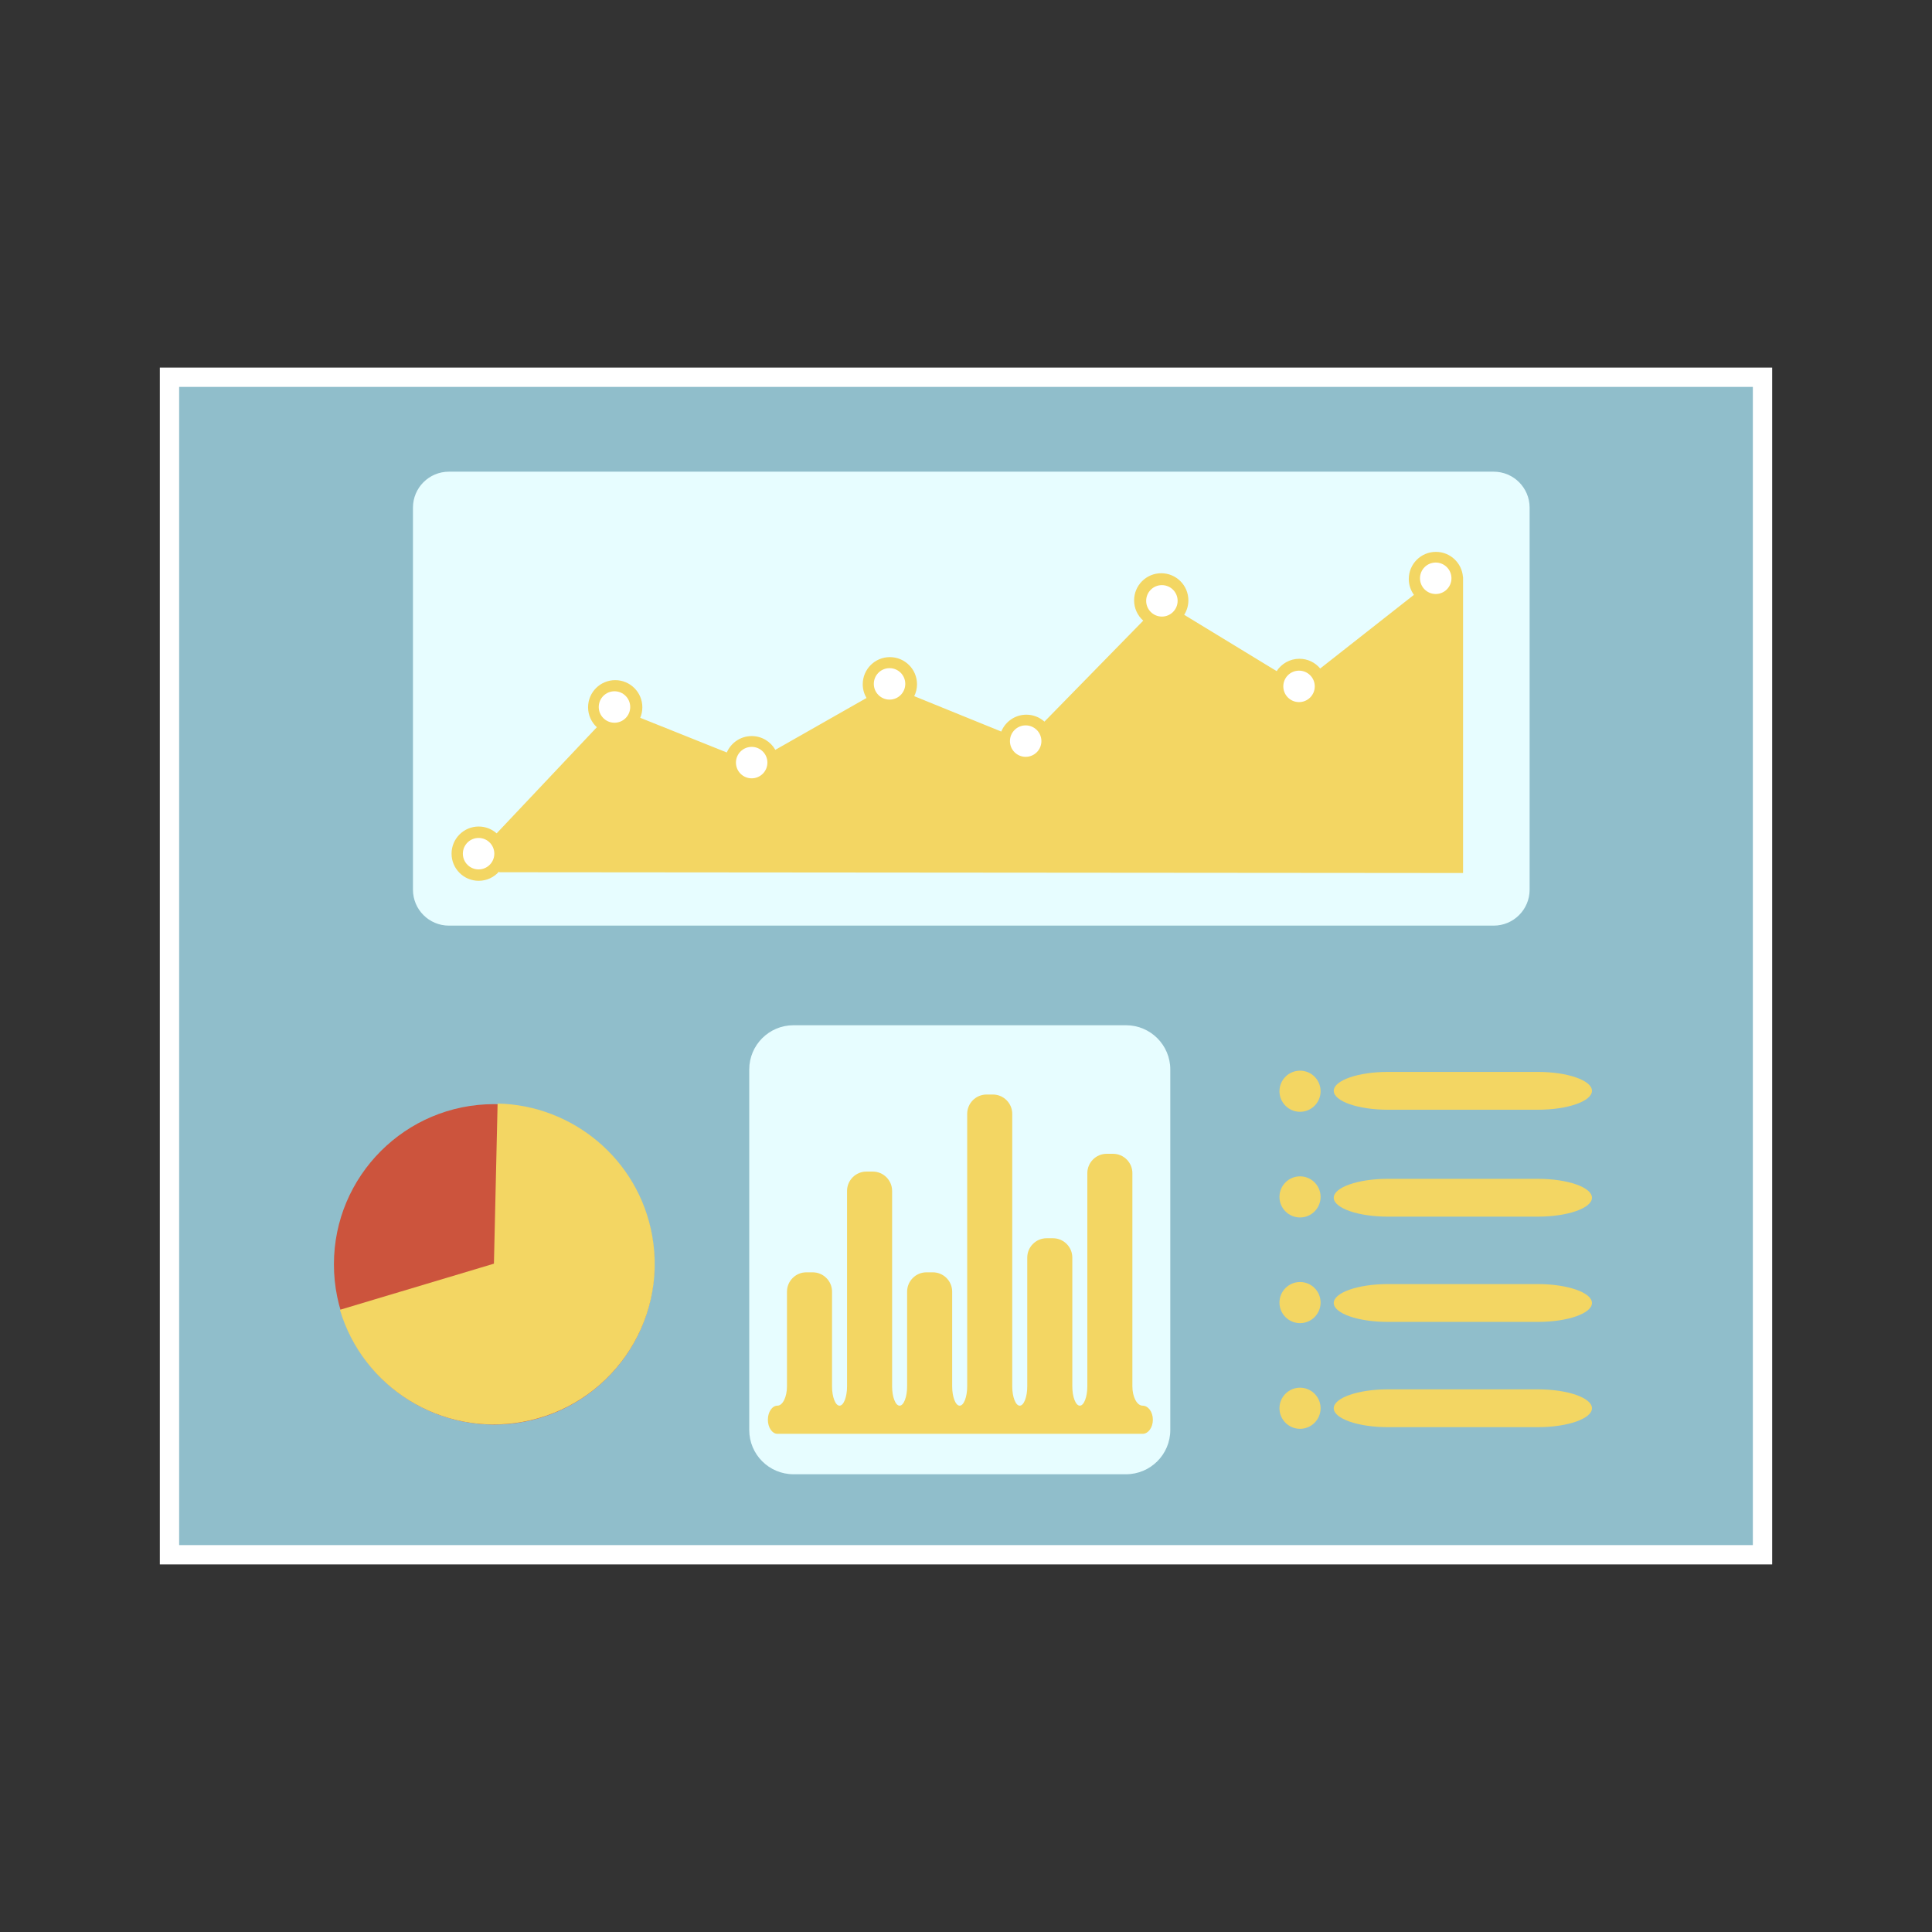 <?xml version="1.0" encoding="utf-8"?>


<svg version="1.1" xmlns="http://www.w3.org/2000/svg" xmlns:xlink="http://www.w3.org/1999/xlink" 
	 viewBox="0 0 500 500" xml:space="preserve">
<rect x="0" y="0" width="500" height="500" fill="#333333" stroke="none"/>
<style type="text/css">
	.st0{fill:#FFFFFF;stroke:#FFFFFF;stroke-width:10;}
	.st1{fill:#90BECB;}
	.st2{fill:#E7FDFF;}
	.st3{fill:#F3D663;}
	.st4{fill:#CC543D;}
	.st5{fill:#FFFFFF;}
</style>
<g id="border">
	<rect x="46.363" y="100.127" class="st0" width="407.273" height="299.745"/>
</g>
<g id="object" xmlns:cc="http://creativecommons.org/ns#" xmlns:dc="http://purl.org/dc/elements/1.1/" xmlns:inkscape="http://www.inkscape.org/namespaces/inkscape" xmlns:rdf="http://www.w3.org/1999/02/22-rdf-syntax-ns#" xmlns:sodipodi="http://sodipodi.sourceforge.net/DTD/sodipodi-0.dtd" xmlns:svg="http://www.w3.org/2000/svg">
	<g>
		<rect x="46.363" y="100.127" class="st1" width="407.273" height="299.745"/>
		<g>
			<path class="st2" d="M386.564,239.551h-270.39c-5.137,0-9.3-4.164-9.3-9.3v-98.879c0-5.137,4.164-9.3,9.3-9.3h270.39
				c5.137,0,9.3,4.164,9.3,9.3v98.879C395.865,235.387,391.701,239.551,386.564,239.551z"/>
		</g>
		<g>
			<path class="st2" d="M291.417,381.534h-86.061c-6.325,0-11.453-5.128-11.453-11.453v-93.297c0-6.325,5.128-11.453,11.453-11.453
				h86.061c6.325,0,11.453,5.128,11.453,11.453v93.297C302.87,376.407,297.742,381.534,291.417,381.534z"/>
		</g>
		<g>
			<path class="st3" d="M295.71,363.785c-1.457,0-2.65-2.25-2.65-5v-55.183c0-2.75-2.25-5-5-5h-1.66c-2.75,0-5,2.25-5,5v55.183
				c0,2.75-0.874,5-1.943,5s-1.943-2.25-1.943-5v-33.328c0-2.75-2.25-5-5-5h-1.66c-2.75,0-5,2.25-5,5v33.328c0,2.75-0.874,5-1.943,5
				s-1.943-2.25-1.943-5v-70.521c0-2.75-2.25-5-5-5h-1.66c-2.75,0-5,2.25-5,5v70.521c0,2.75-0.874,5-1.943,5
				c-1.069,0-1.943-2.25-1.943-5v-24.509c0-2.75-2.25-5-5-5h-1.66c-2.75,0-5,2.25-5,5v24.509c0,2.75-0.874,5-1.943,5
				c-1.069,0-1.943-2.25-1.943-5v-50.582c0-2.75-2.25-5-5-5h-1.66c-2.75,0-5,2.25-5,5v50.582c0,2.75-0.874,5-1.943,5
				c-1.069,0-1.943-2.25-1.943-5v-24.509c0-2.75-2.25-5-5-5h-1.66c-2.75,0-5,2.25-5,5v24.509c0,2.75-1.113,5-2.473,5
				s-2.473,1.639-2.473,3.643c0,2.003,1.113,3.643,2.473,3.643s4.723,0,7.473,0h1.66c2.75,0,5.874,0,6.943,0
				c1.069,0,4.193,0,6.943,0h1.66c2.75,0,5.874,0,6.943,0c1.069,0,4.193,0,6.943,0h1.66c2.75,0,5.874,0,6.943,0
				c1.069,0,4.193,0,6.943,0h1.66c2.75,0,5.874,0,6.943,0s4.193,0,6.943,0h1.66c2.75,0,5.874,0,6.943,0s4.193,0,6.943,0h1.66
				c2.75,0,6.192,0,7.65,0c1.457,0,2.65-1.639,2.65-3.643C298.36,365.424,297.167,363.785,295.71,363.785z"/>
		</g>
		<g>
			<circle class="st4" cx="127.881" cy="327.213" r="41.463"/>
			<path class="st3" d="M127.828,327.037l-39.858,11.939c5.938,20.029,26.149,32.803,47.224,29.013
				c22.611-4.067,37.65-25.662,33.59-48.233c-3.559-19.789-20.617-33.757-40.006-34.16L127.828,327.037z"/>
		</g>
		<circle class="st3" cx="336.447" cy="282.411" r="5.321"/>
		<circle class="st3" cx="336.447" cy="309.759" r="5.321"/>
		<circle class="st3" cx="336.447" cy="337.107" r="5.321"/>
		<circle class="st3" cx="336.447" cy="364.455" r="5.321"/>
		<g>
			<path class="st3" d="M412,282.304c0,2.692-6.3,4.895-14,4.895h-38.827c-7.7,0-14-2.203-14-4.895c0-2.692,6.3-4.895,14-4.895H398
				C405.7,277.409,412,279.612,412,282.304z"/>
		</g>
		<g>
			<path class="st3" d="M412,309.972c0,2.692-6.3,4.895-14,4.895h-38.827c-7.7,0-14-2.203-14-4.895c0-2.692,6.3-4.895,14-4.895H398
				C405.7,305.077,412,307.279,412,309.972z"/>
		</g>
		<g>
			<path class="st3" d="M412,337.213c0,2.692-6.3,4.895-14,4.895h-38.827c-7.7,0-14-2.203-14-4.895c0-2.692,6.3-4.895,14-4.895H398
				C405.7,332.318,412,334.521,412,337.213z"/>
		</g>
		<g>
			<path class="st3" d="M412,364.455c0,2.692-6.3,4.895-14,4.895h-38.827c-7.7,0-14-2.203-14-4.895c0-2.692,6.3-4.895,14-4.895H398
				C405.7,359.56,412,361.763,412,364.455z"/>
		</g>
		<path class="st3" d="M378.61,149.313c-0.273-3.629-3.297-6.491-6.996-6.491c-3.879,0-7.023,3.144-7.023,7.023
			c0,1.533,0.497,2.947,1.33,4.101l-24.252,19.06c-1.288-1.538-3.221-2.517-5.384-2.517c-2.468,0-4.635,1.276-5.888,3.201
			l-23.927-14.577c0.682-1.083,1.083-2.361,1.083-3.735c0-3.879-3.144-7.023-7.023-7.023s-7.023,3.144-7.023,7.023
			c0,2.089,0.917,3.959,2.365,5.246l-25.567,26.132c-1.243-1.112-2.878-1.795-4.677-1.795c-2.937,0-5.45,1.804-6.498,4.364
			l-22.528-9.154c0.457-0.932,0.721-1.976,0.721-3.084c0-3.879-3.144-7.023-7.023-7.023s-7.023,3.144-7.023,7.023
			c0,1.298,0.359,2.51,0.973,3.554l-23.597,13.418c-1.207-2.126-3.488-3.564-6.108-3.564c-2.892,0-5.375,1.75-6.451,4.247
			l-22.402-8.976c0.352-0.837,0.547-1.756,0.547-2.72c0-3.879-3.144-7.023-7.023-7.023s-7.023,3.144-7.023,7.023
			c0,2.042,0.877,3.876,2.269,5.159l-25.928,27.468c-1.239-1.096-2.863-1.767-4.647-1.767c-3.879,0-7.023,3.144-7.023,7.023
			c0,3.879,3.144,7.023,7.023,7.023c2.093,0,3.966-0.92,5.253-2.373c0.008,0.089,0.059,0.155,0.229,0.155l238.203,0.193v0.003
			h11.067v-76.617H378.61z"/>
		<circle class="st5" cx="123.858" cy="220.931" r="4.071"/>
		<circle class="st5" cx="159.028" cy="182.972" r="4.071"/>
		<circle class="st5" cx="194.533" cy="197.361" r="4.071"/>
		<circle class="st5" cx="230.215" cy="176.988" r="4.071"/>
		<circle class="st5" cx="265.442" cy="191.798" r="4.071"/>
		<circle class="st5" cx="300.698" cy="155.5" r="4.071"/>
		<circle class="st5" cx="336.189" cy="177.634" r="4.071"/>
		<circle class="st5" cx="371.563" cy="149.658" r="4.071"/>
	</g>
</g>
</svg>